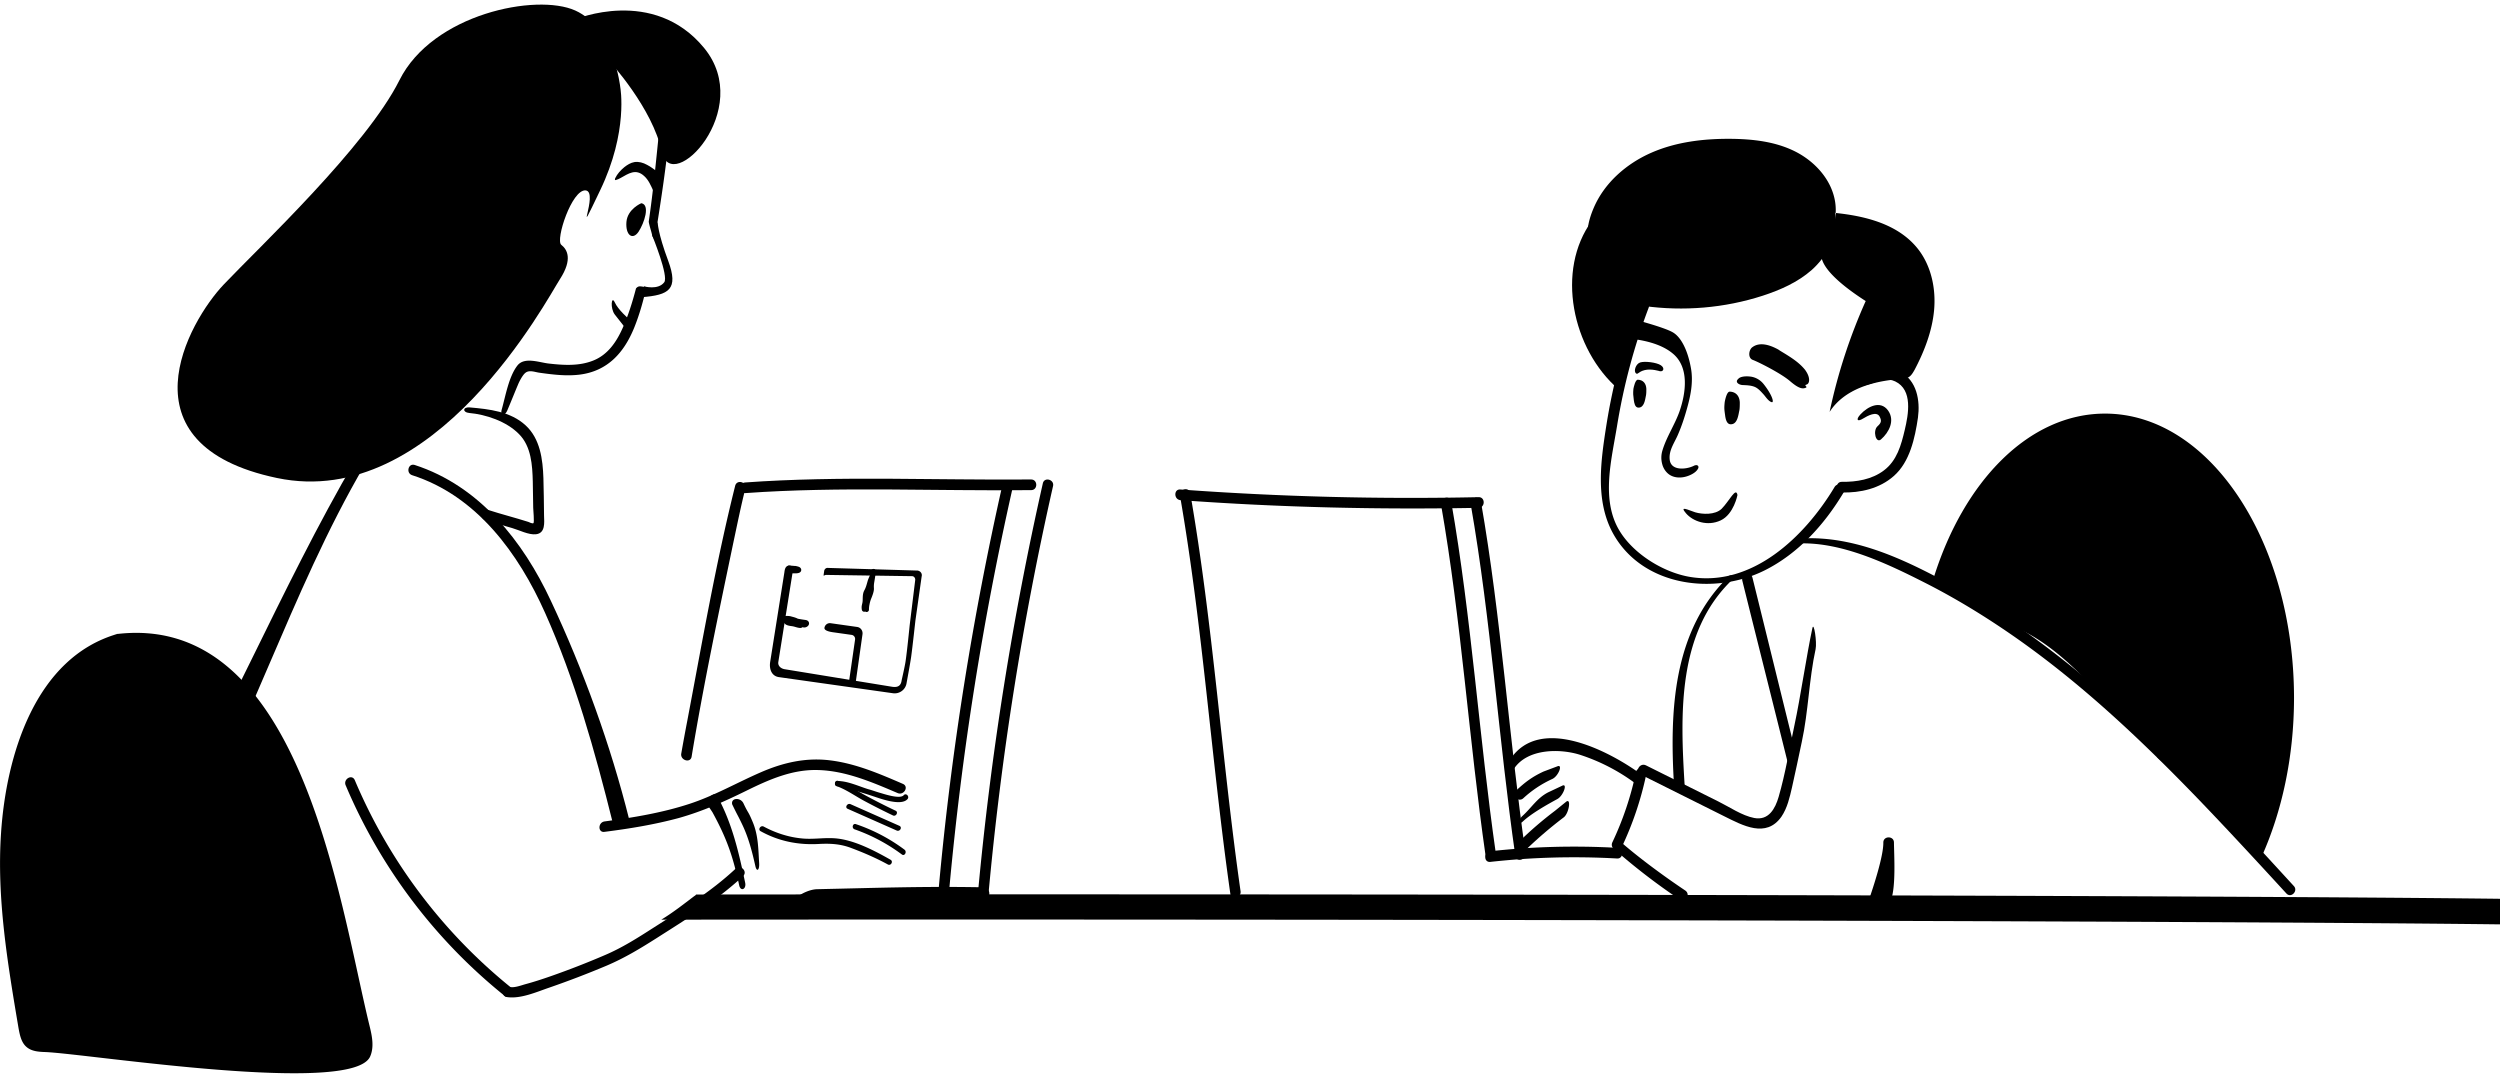 <svg xmlns="http://www.w3.org/2000/svg" width="276" height="119" fill="none"><g fill="#000" clip-path="url(#a)"><path d="M76.848 98.755a.435.435 0 0 1-.188.165c-1.149.87-2.368 1.835-3.657 2.612 71.338-.071 170.082.118 202.997.518v-2.824c-32.915-.4-129.127-.542-199.152-.471ZM72.768 14.456c-.351 3.436-.656 6.66-1.148 10.025.093.541.28 1.012.398 1.577.094.118.211.353.258.494a9.38 9.38 0 0 0 .117-.8c.61-3.765 1.172-7.53 1.547-11.32.07-.73-1.101-.73-1.172.024ZM70.213 31.848c-.399 1.53-.867 3.012-1.477 4.377-.68 1.53-1.641 2.942-3.235 3.577-1.571.636-3.306.518-4.947.33-1.031-.118-2.649-.754-3.423.211-.96 1.224-1.312 3.342-1.734 4.848-.211.73.304.824.61.118.421-.988.773-1.883 1.171-2.824.141-.353.516-1.083.82-1.318.423-.353 1.032-.094 1.525-.023 1.5.211 3 .4 4.5.211 3.072-.4 4.877-2.424 6.002-5.2.586-1.46 1.008-2.966 1.337-4.472-.563 0-.82-.236-1.15.165Z"/><path d="M72.628 18.998c0-.024 0-.024 0 0-.399-.283-.774-.588-1.196-.8-.422-.236-.914-.377-1.383-.306-.422.07-.797.306-1.125.565-.399.33-.774.73-1.009 1.223-.023.071-.046.142 0 .189.024.023.07.023.094 0 .164-.047.329-.118.493-.212.89-.494 1.688-1.083 2.625-.212.47.424.727 1.035.985 1.6.445-.4.445-1.53.516-2.047ZM72.604 24.505s0 1.177 1.172 4.307c1.15 3.13.118 3.765-2.953 4l.28-1.2s1.548.447 2.228-.447c.516-.659-1.313-5.13-1.313-5.13l.586-1.53ZM70.8 22.434s-1.525.635-1.642 2.07c-.117 1.46.68 2.048 1.337 1.083.632-.965 1.312-2.988.304-3.153ZM69.392 35.19s-1.172-1.013-1.523-1.813c-.375-.8-.516.66 0 1.342.515.682 1.289 1.623 1.289 1.623l.234-1.153ZM67.306 6.784s4.736 5.13 5.767 10.002c1.032 4.871 10.268-4.66 4.665-11.485-5.603-6.825-14.253-3.153-14.253-3.153l3.82 4.636Z"/><path d="M68.478 9.631s.915 4.872-2.227 11.39c-3.118 6.52-.07.142-1.594 0-1.524-.14-3.352 5.46-2.696 6.002.657.518 1.29 1.577-.14 3.789-1.43 2.212-13.785 25.629-31.25 21.957-17.466-3.671-9.777-17.25-5.862-21.369 3.915-4.118 15.731-15.226 19.388-22.545 3.657-7.32 15.121-9.626 19.411-7.696 4.29 1.93 4.97 8.472 4.97 8.472Z"/><path d="M39.268 50.722C30.922 64.983 24.452 81.08 15.942 95.248c-.399.66 2.508 1.248 2.883.588 8.51-14.167 13.105-30.288 21.45-44.526.376-.635-.632-1.247-1.007-.588ZM51.786 45.591c1.852.165 4.127.918 5.51 2.33 1.36 1.365 1.477 3.436 1.524 5.248.023.965.023 1.93.046 2.895 0 .188.141 1.624.024 1.695-.14.07-.446-.095-.563-.142-1.477-.47-2.977-.847-4.43-1.318-.727-.235-1.032.895-.305 1.13.984.306 1.969.588 2.953.87.75.213 1.83.778 2.626.683 1.055-.117.915-1.294.891-2.07-.023-1.366-.023-2.754-.07-4.12-.07-2.07-.352-4.353-1.97-5.836-1.664-1.53-4.008-1.788-6.165-1.977-.774-.07-.82.542-.07.612Z"/><path d="M45.504 52.463c7.127 2.283 11.745 8.637 14.675 15.203 3.282 7.343 5.51 15.297 7.455 23.11.188.73 2.017.424 1.829-.305-2.04-8.166-5.064-16.521-8.65-24.146-3.072-6.59-7.901-12.685-15.028-14.991-.703-.236-1.008.894-.281 1.13Z"/><path d="M66.743 91.836c2.767-.353 5.51-.8 8.205-1.53 2.603-.73 5.017-1.812 7.456-3.012 2.484-1.224 5.04-2.353 7.853-2.283 3.095.07 6.025 1.342 8.838 2.542.68.306 1.29-.706.586-1.012-2.555-1.106-5.18-2.236-7.97-2.589-2.72-.353-5.252.235-7.737 1.318-2.649 1.153-5.134 2.589-7.877 3.483-3.024.988-6.189 1.506-9.33 1.93-.774.094-.774 1.27-.024 1.153ZM76.355 83.528c1.313-7.93 2.977-15.815 4.618-23.675.422-1.977.82-3.954 1.313-5.907.188-.73-.938-1.06-1.125-.306-2.133 8.52-3.634 17.25-5.275 25.887a203.572 203.572 0 0 0-.68 3.695c-.094.73 1.032 1.06 1.15.306ZM101.297 62.99l-9.891-.292c-.188-.027-.371.112-.413.312l-.065.458c-.026.189.127-.023.314.003l9.489.139c.188.026.325.21.31.415l-.613 5.009s-.292 2.94-.46 4.028c-.06.431-.423 2.028-.423 2.028-.08.662-.47.813-1.031.733l-11.855-1.936c-.428-.06-.795-.36-.734-.79l1.631-10.23c.027-.188-.111-.373-.31-.414-.454-.065-.596.259-.645.705l-1.578 9.948c-.114.808.192 1.538.968 1.648l12.6 1.78a1.33 1.33 0 0 0 1.497-1.134s.4-2.155.503-2.882c.141-.996.468-3.986.468-3.986l.693-4.901c.084-.304-.134-.596-.455-.642Z"/><path d="m94.637 69.217-2.944-.416a.602.602 0 0 0-.673.51c-.045.323.62.445.941.49l2.061.291c.241.034.413.265.379.507l-.67 4.647c-.004.027.019.058.057.077l.57.314c.026.004.057-.02.076-.058l.785-5.551c.057-.404-.207-.758-.582-.81Z"/><path fill-rule="evenodd" d="M86.29 68.437a.26.26 0 0 1 .251-.454l.071.037A1.877 1.877 0 0 1 86.9 68c.138 0 .297.013.407.045l.153.042c.198.052.407.108.619.218.29.059.59.105.853.14.12.017.274.07.35.22a.376.376 0 0 1-.047.396.561.561 0 0 1-.634.178.389.389 0 0 1-.293.087c-.175-.014-.347-.064-.492-.105l-.004-.002a2.445 2.445 0 0 0-.412-.094 2.454 2.454 0 0 1-.39-.072 1.08 1.08 0 0 1-.221-.087.493.493 0 0 1-.172-.147.26.26 0 0 1-.128-.225.328.328 0 0 1-.073-.026.273.273 0 0 1-.125-.131ZM87.047 63.207a.734.734 0 0 0 .337.083h-.001.01l.035.002a5.37 5.37 0 0 0 .444.006c.108-.006.246-.019.353-.062a.37.37 0 0 0 .202-.176.328.328 0 0 0-.036-.337.422.422 0 0 0-.177-.136.966.966 0 0 0-.224-.067.769.769 0 0 0-.288-.04c-.006-.002-.013-.002-.02-.003a9.191 9.191 0 0 0-.468-.034 2.002 2.002 0 0 1-.04-.003l-.015-.001a.26.26 0 0 0-.29.319.335.335 0 0 0-.025.133c.004.16.112.264.203.316Zm.964-.142-.003-.002a.018.018 0 0 0 .003.002ZM95.519 67.512a.257.257 0 0 1-.276-.033.265.265 0 0 1-.077-.103v-.001a.31.31 0 0 1-.023-.088 1.307 1.307 0 0 1 .017-.523l.025-.108c.016-.07.03-.13.04-.204a2.833 2.833 0 0 0 .018-.343c.002-.079.004-.164.009-.247.013-.218.047-.468.178-.7.148-.264.231-.564.32-.883l.045-.157c.034-.12.09-.247.136-.356.015-.034.03-.066.041-.096.059-.14.094-.252.098-.352a.64.64 0 0 1 .03-.146c.012-.044.03-.097.053-.144a.571.571 0 0 1 .043-.08c.012-.017.053-.078.13-.113a.271.271 0 0 1 .335.09c.043.059.055.124.06.153a.76.76 0 0 1-.043.347l-.024.074a.606.606 0 0 0-.03.106c-.015.124-.04.269-.063.411l-.047.282a2.588 2.588 0 0 0-.035.616c.02.2-.042.449-.105.65a6.372 6.372 0 0 1-.21.557 3.424 3.424 0 0 0-.164.58 2.66 2.66 0 0 0-.067.588.26.26 0 0 1-.242.275.255.255 0 0 1-.172-.052Zm.692-4.348c-.001-.004 0-.005 0 0" clip-rule="evenodd"/><path d="M82.263 54.44c10.503-.753 21.052-.212 31.578-.33.75 0 .75-1.176 0-1.176-10.526.094-21.075-.424-31.578.33-.75.047-.75 1.223 0 1.176Z"/><path d="M110.676 53.499c-3.305 14.662-5.673 29.512-7.033 44.48-.07.752 1.102.752 1.173 0a341.757 341.757 0 0 1 6.986-44.15c.164-.754-.961-1.083-1.126-.33Z"/><path d="M88.17 99.767c6.518-.141 13.059-.07 19.576.047 1.5.023 2.11-1.812.61-1.86-6.518-.117-11.581.071-18.122.213-1.5.023-3.587 1.623-2.063 1.6ZM78.653 89.67c1.594 2.92 2.25 4.825 2.954 8.073.164.73.82.424.656-.306-.703-3.342-1.43-6.542-3.071-9.531-.352-.66-1.383.4-1.008 1.059l.469.706ZM80.833 88.8c.703 1.459.516.988 1.102 2.212.703 1.46 1.102 3.013 1.453 4.59.164.729.47.446.422-.307-.094-1.553-.094-3.036-.68-4.471-.586-1.412-.445-.847-1.055-2.142-.328-.682-1.406-.612-1.242.118ZM83.974 91.765c1.993 1.106 4.126 1.53 6.377 1.412 1.266-.07 2.415-.023 3.634.447 1.383.518 2.743 1.107 4.032 1.813.328.188.633-.33.305-.518-1.829-1.036-4.15-2.26-6.26-2.377-1.172-.07-2.344.141-3.516.023-1.5-.14-2.93-.611-4.243-1.317-.352-.165-.657.352-.329.517ZM94.337 91.554a19.616 19.616 0 0 1 5.227 2.777c.305.235.586-.283.305-.518a19.23 19.23 0 0 0-5.368-2.824c-.352-.141-.516.423-.165.565ZM93.586 89.294l5.416 2.4c.351.142.633-.352.304-.517l-5.415-2.4c-.352-.142-.657.376-.305.517ZM92.39 86.8c1.102.4 2.087 1.13 3.118 1.67a75.08 75.08 0 0 0 3.072 1.554c.328.165.633-.353.304-.518a68.582 68.582 0 0 1-3.47-1.765c-.96-.518-1.851-1.153-2.883-1.53-.352-.117-.492.448-.14.589Z"/><path d="M92.461 86.8c.586-.024 1.313.305 1.852.47.703.188 1.383.4 2.087.636.797.258 3.094 1.13 3.797.305.235-.282-.164-.706-.422-.423-.398.47-2.133-.118-2.625-.259-.422-.118-.844-.282-1.29-.4-1.008-.306-2.344-.941-3.422-.894-.352 0-.352.588.023.564ZM13.011 69.973C3.868 72.585.68 83.434.117 91.953c-.492 7.202.727 14.404 1.922 21.511.141.777.305 1.647.915 2.142.562.47 1.336.517 2.063.541 4.853.212 33.922 4.824 35.845.494.469-1.059.21-2.283-.07-3.412-3.4-13.933-7.666-46.01-28.25-43.186M55.96 110.075c1.5.235 3.281-.565 4.664-1.036a102.542 102.542 0 0 0 6.33-2.424c1.993-.847 3.704-1.882 5.556-3.059 3.282-2.095 6.635-4.142 9.518-6.825.563-.518-.28-1.341-.82-.824-2.743 2.566-5.931 4.519-9.073 6.519-1.758 1.13-3.422 2.189-5.345 3.013a92.47 92.47 0 0 1-5.978 2.33c-.938.329-1.875.635-2.837.894-.492.141-1.172.4-1.688.306-.75-.141-1.078.988-.328 1.106Z"/><path d="M38.166 86.706a59.572 59.572 0 0 0 17.536 23.228c.586.47 1.406-.353.82-.824a58.9 58.9 0 0 1-17.348-22.97c-.305-.729-1.313-.117-1.008.566ZM115.131 53.358a352.671 352.671 0 0 0-7.174 45.326c-.07.753 1.102.753 1.172 0a347.295 347.295 0 0 1 7.127-45.02c.164-.73-.961-1.036-1.125-.306ZM190.971 43.238c.703.023 1.078.518 1.102 1.2 0 .212 0 .66-.047.871-.118.518-.211 1.553-.962 1.53-.445 0-.562-.612-.609-.965-.094-.706-.117-.777-.047-1.483.047-.259.235-1.176.563-1.153ZM192.284 41.614c.351-.094.773-.07 1.078-.023.516.094.985.376 1.313.776.984 1.224 1.242 2.165.891 2.024-.352-.118-.633-.588-.868-.847-.281-.306-.586-.66-.961-.824-.445-.188-.938-.188-1.383-.212-.352-.023-.868-.306-.446-.682.071-.094.211-.165.376-.212ZM196.081 38.46c.141.071.282.142.399.236.961.588 2.04 1.2 2.766 2.094a.326.326 0 0 1 .071.095c.586.823.468 1.482.117 1.576-.352.095.211.236-.094.353-.305.118-.703.142-1.711-.73-1.008-.87-3.493-2.117-4.126-2.353-.563-.211-.446-1.13-.024-1.412.774-.565 1.805-.259 2.602.142ZM180.28 37.425c1.477.188 3.189.612 4.361 1.577 1.899 1.53 1.477 4.4.774 6.425-.516 1.459-1.43 2.8-1.876 4.283a2.695 2.695 0 0 0-.023 1.553c.117.447.398.87.773 1.13.727.494 1.735.376 2.509-.047.258-.141.515-.33.656-.589.047-.07.07-.164.047-.259-.047-.117-.164-.164-.281-.14-.118 0-.211.07-.328.117-.798.353-2.415.518-2.556-.73-.117-1.059.563-1.906.938-2.824.375-.87.68-1.788.938-2.706.422-1.46.75-3.036.469-4.566-.329-1.859-1.032-3.389-1.993-3.953-.961-.565-4.22-1.413-4.22-1.413l-.188 2.142Z"/><path d="M180.82 41.92c.609.023.914.447.937 1.012 0 .188 0 .565-.047.753-.093.447-.187 1.318-.82 1.318-.399 0-.469-.518-.516-.824-.07-.588-.094-.659-.047-1.247.047-.236.211-1.012.493-1.012ZM183.234 40.979s-.938-.306-1.664-.118c-.751.188-.751.565-.985.33-.234-.236 0-1.012.492-1.177.516-.165 1.806 0 2.274.306.469.306.305.753-.117.659ZM191.815 54.652s-.399 2.118-1.852 2.8c-1.454.683-3.048.118-3.822-.776-.773-.894.211-.377 1.009-.118.797.236 2.18.306 2.907-.376.867-.871 1.594-2.471 1.758-1.53Z"/><path d="M180.866 33.612a68.668 68.668 0 0 0-3.516 13.297c-.61 3.883-1.266 8.308.703 11.932 3.235 5.93 11.206 6.919 16.786 4.118 3.704-1.859 6.587-5.06 8.697-8.59.399-.658-.633-1.247-1.008-.588-3.305 5.507-9.119 11.061-15.965 9.908-2.93-.494-6.259-2.542-7.806-5.154-2.017-3.412-.844-7.79-.235-11.508a67.54 67.54 0 0 1 3.493-13.062c.258-.73-.891-1.035-1.149-.353Z"/><path d="M203.349 54.37c2.039.047 4.149-.424 5.72-1.813 1.782-1.553 2.344-4.212 2.673-6.448.257-1.883-.118-4.118-1.97-5.06-.914-.447-1.992-.4-2.93-.07-.961.33-2.087.494-2.884 1.106-.586.447-.023 1.482.586 1.012.633-.495 1.384-.518 2.11-.777.868-.306 1.688-.635 2.579-.212 1.969.942 1.454 3.648 1.055 5.343-.399 1.694-.867 3.412-2.321 4.495-1.313.988-3.001 1.27-4.618 1.247-.75-.024-.75 1.153 0 1.177Z"/><path d="M200.934 23.375c4.032.235 8.487 1.012 10.925 4.26 1.383 1.859 1.875 4.306 1.664 6.613-.211 2.306-1.078 4.542-2.157 6.59-.164.282-.328.588-.609.776-.282.188-.633.212-.985.235-2.954.212-6.165 1.106-7.783 3.625a60.724 60.724 0 0 1 3.985-12.238c-1.359-.871-4.735-3.154-4.899-4.966-.071-.918.914-1.953 1.219-2.848.328-1.012.469-2.07.305-3.13-.376-2.424-2.204-4.448-4.384-5.554-2.181-1.106-4.689-1.388-7.127-1.412-2.978-.023-6.025.33-8.768 1.53-2.743 1.2-5.158 3.295-6.353 6.048-1.196 2.754-.915 4.848.961 7.178"/><path d="M175.756 24.364c-4.033 5.46-2.204 14.19 2.93 18.615 1.219-3.012 1.547-6.19 2.766-9.202 4.408.612 8.932.236 13.152-1.13 1.946-.635 3.868-1.482 5.416-2.847 1.524-1.365 2.649-3.318 2.649-5.39 0-.94-.258-1.929-.985-2.54-.422-.354-.984-.519-1.524-.683-7.9-2.189-16.668-1.154-23.865 2.847M205.693 46.203c.469-.282 1.501-.87 1.829-.188.211.424.187.66-.235 1.036-.562.494-.187 1.953.375 1.459.891-.777 1.571-2.095.774-3.2-.844-1.154-2.251-.425-3.048.446-.539.589-.328.847.305.447ZM200.09 69.337c-.61 2.8-1.36 7.86-1.969 10.661-.563 2.636-1.008 5.39-1.759 7.978-.375 1.294-1.101 2.636-2.696 2.33-1.359-.259-2.742-1.224-3.985-1.836-2.649-1.318-5.322-2.659-7.971-3.977-.68-.33-1.266.683-.586 1.012 3.071 1.53 6.142 3.06 9.237 4.613 2.039 1.012 4.618 2.447 6.306.047.657-.965.915-2.142 1.172-3.248.375-1.67.727-3.342 1.079-5.013.727-3.341.797-6.919 1.524-10.237.164-.753-.188-3.083-.352-2.33Z"/><path d="M180.609 85.246a34.567 34.567 0 0 1-2.603 7.743c-.328.682.68 1.27 1.008.588a35.98 35.98 0 0 0 2.72-8.025c.164-.73-.961-1.035-1.125-.306Z"/><path d="M178.803 94.26a69.897 69.897 0 0 0 6.658 5.06c.633.423 1.219-.589.586-1.012-2.25-1.507-4.923-3.46-6.962-5.225-.563-.47-.868.683-.282 1.177ZM208.787 99.296c.516-1.506.329-4.683.305-6.283 0-.754-1.172-.754-1.172 0 .023 1.506-1.125 4.989-1.618 6.4-.234.73 1.712 1.201 1.97.472l.515-.589ZM185.977 86.588c-.469-7.766-.821-16.78 5.275-22.593.539-.518-.282-.47-.282-.47-6.329 6.048-6.634 14.99-6.165 23.086.047.73 1.219.73 1.172-.023ZM198.613 59.994c4.759-.164 9.799 2.26 13.972 4.378 3.751 1.906 7.362 4.165 10.784 6.613 6.987 5.013 13.246 10.943 19.201 17.11 3.329 3.459 6.587 6.989 9.846 10.542.516.565 1.336-.282.82-.823-11.768-12.85-23.912-26.053-39.549-34.172-4.501-2.353-9.354-4.4-14.535-4.213-.726.024-1.289.612-.539.565ZM181.077 85.411c-3.493-2.518-11.018-6.448-14.3-1.647-.422.635-.024 1.694.398 1.059 1.524-2.212 5.087-2.189 7.291-1.483a21.232 21.232 0 0 1 6.025 3.107c.61.423 1.196-.589.586-1.036Z"/><path d="M170.41 85.176c-1.266.588-2.039 1.176-3.047 2.118-.563.517.281 1.341.82.823A12.156 12.156 0 0 1 171.372 86c.679-.306 1.219-1.694.539-1.388l-1.501.565ZM170.903 87.482c-1.219.636-1.805 1.671-2.813 2.589-.563.518-.469 1.106.07.588.938-.87 2.649-1.835 3.775-2.447.656-.353 1.172-1.812.515-1.46l-1.547.73ZM171.677 89.506a40.499 40.499 0 0 0-3.892 3.342c-.539.517.281 1.365.821.823a46.37 46.37 0 0 1 4.032-3.436c.586-.447.844-2.188.258-1.718l-1.219.989ZM192.354 64.113c1.547 6.236 3.422 13.673 4.97 19.91.187.73.961-.777.773-1.507-1.547-6.236-3.071-12.473-4.618-18.71-.164-.752-1.313-.446-1.125.307ZM130.275 54.746c2.532 14.568 3.47 29.324 5.556 43.938.118.753 1.243.424 1.126-.306-2.087-14.614-3.025-29.394-5.556-43.938-.141-.753-1.266-.423-1.126.306Z"/><path d="M130.322 55.217c10.948.8 21.943 1.059 32.915.847.75-.023.75-1.2 0-1.177a349.118 349.118 0 0 1-32.915-.847c-.75-.07-.75 1.106 0 1.177Z"/><path d="M159.087 55.688c2.251 12.873 3.072 25.887 4.924 38.807.117.753 1.242.424 1.125-.306-1.852-12.92-2.673-25.934-4.923-38.807-.118-.753-1.243-.448-1.126.306ZM162.37 55.688c2.25 12.873 3.071 25.887 4.923 38.807.117.753 1.242.424 1.125-.306-1.852-12.92-2.673-25.934-4.923-38.807-.117-.753-1.243-.448-1.125.306Z"/><path d="M164.526 95.154a84.25 84.25 0 0 1 13.996-.376c.75.047.75-1.13 0-1.177a84.25 84.25 0 0 0-13.996.377c-.726.07-.75 1.247 0 1.176ZM232.395 45.662c-8.393 0-15.613 7.46-18.942 18.215 2.837 1.2 5.228 3.178 7.502 5.32.281-.213.656-.283 1.102-.118 3.071 1.2 5.72 3.436 8.064 5.813a49.868 49.868 0 0 1 4.244 4.895c.328-.071.656-.024.937.164 1.055.73 2.016 1.507 2.743 2.613.211.33.235.73.141 1.082 4.102 3.342 7.994 6.92 11.464 11.014 2.274-5.036 3.61-11.108 3.61-17.65-.023-17.298-9.354-31.348-20.865-31.348Z"/></g><defs><clipPath id="a"><path fill="#fff" d="M0 .5h276v118H0z"/></clipPath></defs></svg>